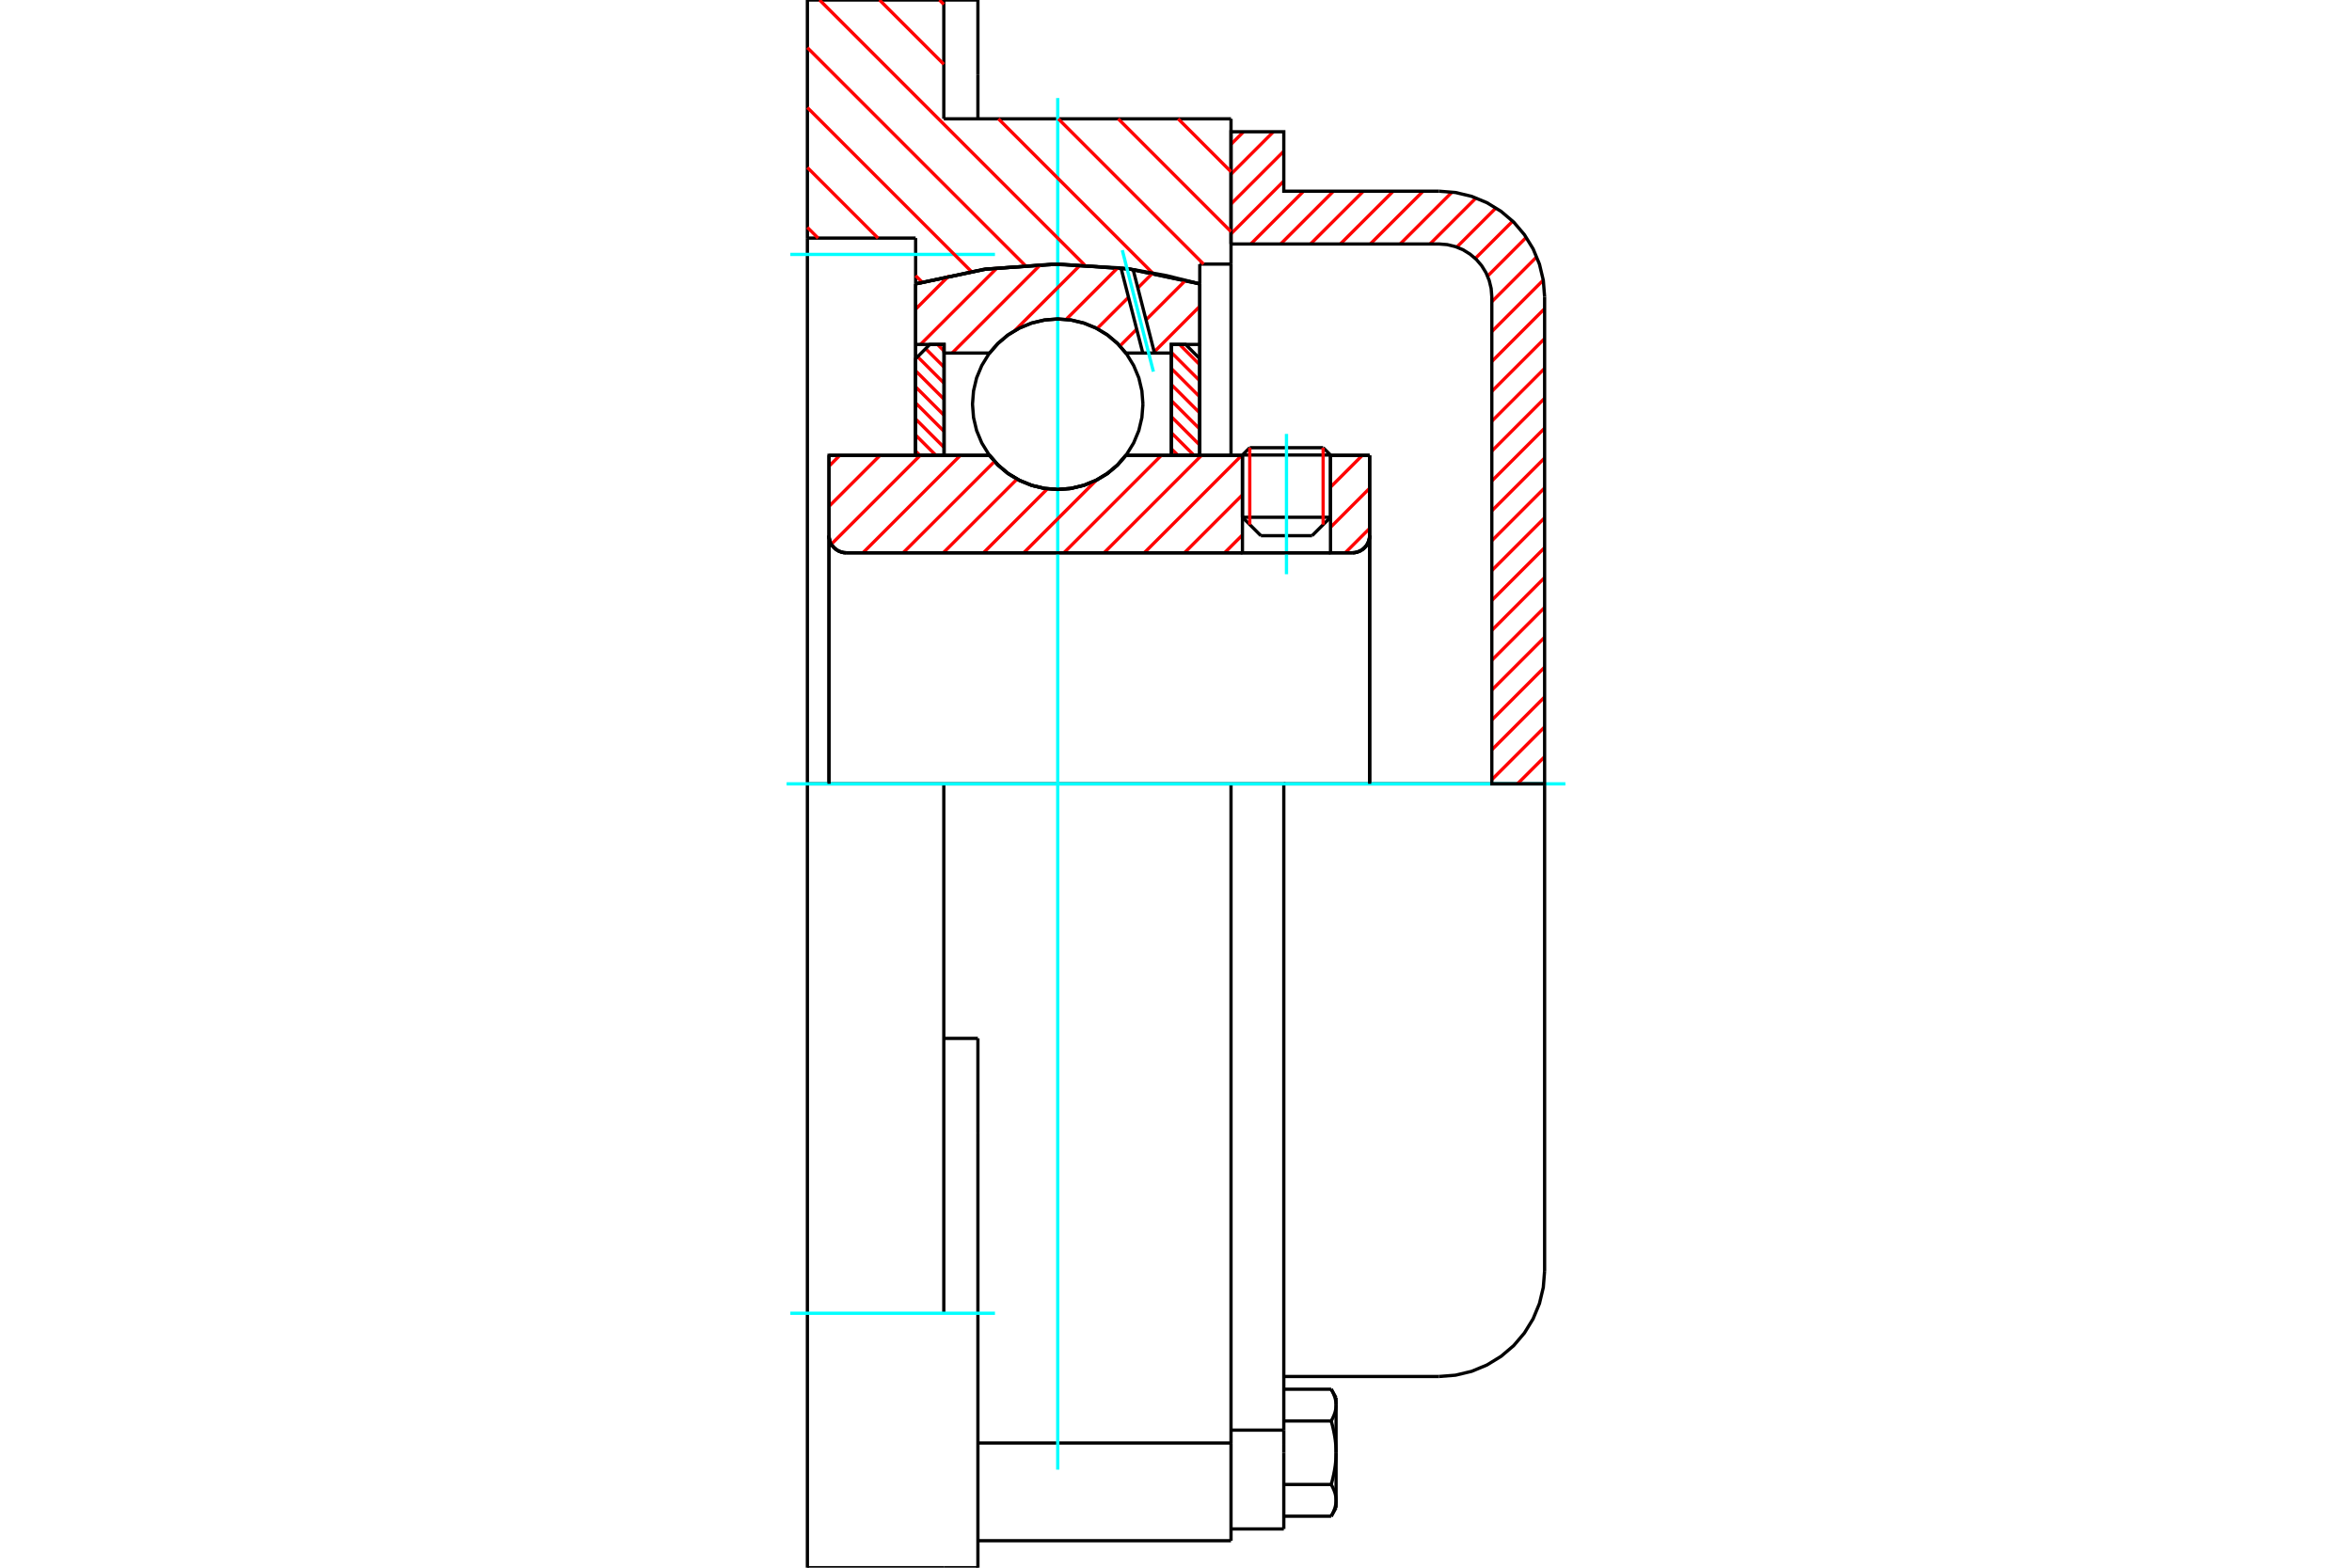 <?xml version="1.0" standalone="no"?>
<!DOCTYPE svg PUBLIC "-//W3C//DTD SVG 1.1//EN"
	"http://www.w3.org/Graphics/SVG/1.1/DTD/svg11.dtd">
<svg xmlns="http://www.w3.org/2000/svg" height="100%" width="100%" viewBox="0 0 36000 24000">
	<rect x="-1800" y="-1200" width="39600" height="26400" style="fill:#FFF"/>
	<g style="fill:none; fill-rule:evenodd" transform="matrix(1 0 0 1 0 0)">
		<g style="fill:none; stroke:#000; stroke-width:50; shape-rendering:geometricPrecision">
			<line x1="20365" y1="6966" x2="19017" y2="6966"/>
			<line x1="19129" y1="6854" x2="20252" y2="6854"/>
			<line x1="19017" y1="7919" x2="20365" y2="7919"/>
			<line x1="20083" y1="8201" x2="19299" y2="8201"/>
			<polyline points="20699,8463 20740,8460 20781,8450 20819,8434 20855,8412 20886,8385 20913,8354 20935,8318 20951,8280 20961,8239 20964,8198"/>
			<line x1="20964" y1="6971" x2="20964" y2="8198"/>
			<line x1="20365" y1="6971" x2="20964" y2="6971"/>
			<line x1="17233" y1="6971" x2="19017" y2="6971"/>
			<polyline points="15146,6971 15279,7123 15433,7252 15606,7355 15793,7431 15989,7478 16190,7493 16390,7478 16586,7431 16773,7355 16946,7252 17101,7123 17233,6971"/>
			<line x1="12689" y1="6971" x2="15146" y2="6971"/>
			<line x1="12689" y1="8198" x2="12689" y2="6971"/>
			<polyline points="12689,8198 12692,8239 12701,8280 12717,8318 12739,8354 12766,8385 12798,8412 12833,8434 12872,8450 12912,8460 12954,8463"/>
			<line x1="20699" y1="8463" x2="12954" y2="8463"/>
			<line x1="20964" y1="8198" x2="20964" y2="12000"/>
			<line x1="12689" y1="8198" x2="12689" y2="12000"/>
			<line x1="19129" y1="6854" x2="19017" y2="6966"/>
			<line x1="20365" y1="6966" x2="20252" y2="6854"/>
			<line x1="20083" y1="8201" x2="20365" y2="7919"/>
			<line x1="19017" y1="7919" x2="19299" y2="8201"/>
			<line x1="19017" y1="6966" x2="19017" y2="7919"/>
			<line x1="20365" y1="7919" x2="20365" y2="6966"/>
			<polyline points="20699,8463 20740,8460 20781,8450 20819,8434 20855,8412 20886,8385 20913,8354 20935,8318 20951,8280 20961,8239 20964,8198"/>
			<polyline points="12689,8198 12692,8239 12701,8280 12717,8318 12739,8354 12766,8385 12798,8412 12833,8434 12872,8450 12912,8460 12954,8463"/>
			<polyline points="18842,23587 18842,22240 18842,22091"/>
			<line x1="14968" y1="22091" x2="18842" y2="22091"/>
			<line x1="14968" y1="1141" x2="14968" y2="0"/>
			<line x1="14968" y1="1819" x2="14968" y2="1141"/>
			<line x1="18842" y1="12000" x2="18842" y2="22091"/>
			<line x1="18842" y1="12000" x2="14446" y2="12000"/>
			<line x1="14968" y1="15897" x2="14446" y2="15897"/>
			<line x1="14446" y1="1819" x2="18842" y2="1819"/>
			<line x1="14446" y1="12000" x2="12358" y2="12000"/>
			<line x1="14015" y1="3645" x2="12358" y2="3645"/>
			<line x1="14015" y1="4346" x2="14015" y2="3645"/>
			<polyline points="18364,4346 17288,4119 16190,4043 15092,4119 14015,4346"/>
			<line x1="18364" y1="4043" x2="18364" y2="4346"/>
			<line x1="18842" y1="4043" x2="18364" y2="4043"/>
			<line x1="18842" y1="1819" x2="18842" y2="4043"/>
			<line x1="14446" y1="0" x2="14446" y2="1819"/>
			<line x1="12358" y1="0" x2="14446" y2="0"/>
			<line x1="12358" y1="3645" x2="12358" y2="0"/>
			<line x1="18364" y1="4346" x2="18364" y2="6971"/>
			<line x1="14015" y1="6971" x2="14015" y2="4346"/>
			<line x1="18842" y1="4043" x2="18842" y2="6971"/>
			<line x1="12358" y1="12000" x2="12358" y2="3645"/>
			<polyline points="12358,24000 12358,20105 12358,12000"/>
			<line x1="14968" y1="17351" x2="14968" y2="15897"/>
			<line x1="14968" y1="24000" x2="14968" y2="17351"/>
			<line x1="14446" y1="20105" x2="14446" y2="12000"/>
			<line x1="12358" y1="24000" x2="14446" y2="24000"/>
			<line x1="14968" y1="23587" x2="18842" y2="23587"/>
			<line x1="14968" y1="0" x2="14446" y2="0"/>
			<line x1="14446" y1="24000" x2="14968" y2="24000"/>
			<line x1="18842" y1="21894" x2="19650" y2="21894"/>
			<line x1="19650" y1="22118" x2="19650" y2="21894"/>
			<line x1="19650" y1="22240" x2="19650" y2="22118"/>
			<line x1="19650" y1="23407" x2="19650" y2="22240"/>
			<polyline points="19650,21894 19650,12000 18842,12000"/>
			<polyline points="20375,21754 20380,21746 20384,21739 20388,21731 20392,21724 20396,21716 20399,21709 20403,21702 20406,21694 20409,21687 20413,21680 20416,21673 20418,21666 20421,21659 20424,21652 20426,21645 20429,21638 20431,21631 20433,21624 20435,21618 20437,21611 20439,21604 20440,21597 20442,21591 20443,21584 20444,21577 20446,21571 20447,21564 20447,21557 20448,21551 20449,21544 20449,21537 20450,21531 20450,21524 20450,21517 20450,21511"/>
			<polyline points="20450,22240 20450,22227 20450,22213 20450,22200 20449,22187 20449,22173 20448,22160 20447,22147 20447,22133 20446,22120 20444,22107 20443,22093 20442,22080 20440,22067 20439,22053 20437,22040 20435,22026 20433,22013 20431,21999 20429,21985 20426,21972 20424,21958 20421,21944 20418,21930 20416,21916 20413,21902 20409,21887 20406,21873 20403,21859 20399,21844 20396,21829 20392,21814 20388,21800 20384,21784 20380,21769 20375,21754"/>
			<line x1="20450" y1="21511" x2="20450" y2="22240"/>
			<polyline points="20450,22969 20450,22963 20450,22956 20450,22949 20449,22943 20449,22936 20448,22929 20447,22923 20447,22916 20446,22909 20444,22903 20443,22896 20442,22889 20440,22883 20439,22876 20437,22869 20435,22862 20433,22856 20431,22849 20429,22842 20426,22835 20424,22828 20421,22821 20418,22814 20416,22807 20413,22800 20409,22793 20406,22786 20403,22779 20399,22771 20396,22764 20392,22757 20388,22749 20384,22742 20380,22734 20375,22726"/>
			<line x1="20450" y1="22240" x2="20450" y2="22969"/>
			<polyline points="20375,22726 20380,22711 20384,22696 20388,22681 20392,22666 20396,22651 20399,22636 20403,22622 20406,22607 20409,22593 20413,22578 20416,22564 20418,22550 20421,22536 20424,22522 20426,22509 20429,22495 20431,22481 20433,22467 20435,22454 20437,22440 20439,22427 20440,22413 20442,22400 20443,22387 20444,22373 20446,22360 20447,22347 20447,22333 20448,22320 20449,22307 20449,22293 20450,22280 20450,22267 20450,22253 20450,22240"/>
			<line x1="20450" y1="22969" x2="20450" y2="23082"/>
			<polyline points="20375,23212 20380,23205 20384,23197 20388,23190 20392,23182 20396,23175 20399,23167 20403,23160 20406,23153 20409,23146 20413,23139 20416,23131 20418,23124 20421,23117 20424,23110 20426,23104 20429,23097 20431,23090 20433,23083 20435,23076 20437,23069 20439,23063 20440,23056 20442,23049 20443,23043 20444,23036 20446,23029 20447,23023 20447,23016 20448,23009 20449,23003 20449,22996 20450,22989 20450,22983 20450,22976 20450,22969"/>
			<polyline points="20450,21511 20450,21504 20450,21497 20450,21491 20449,21484 20449,21477 20448,21471 20447,21464 20447,21457 20446,21451 20444,21444 20443,21437 20442,21431 20440,21424 20439,21417 20437,21411 20435,21404 20433,21397 20431,21390 20429,21383 20426,21377 20424,21370 20421,21363 20418,21356 20416,21349 20413,21342 20409,21334 20406,21327 20403,21320 20399,21313 20396,21305 20392,21298 20388,21291 20384,21283 20380,21275 20375,21268"/>
			<line x1="20450" y1="21398" x2="20450" y2="21511"/>
			<line x1="19650" y1="23212" x2="20375" y2="23212"/>
			<line x1="19650" y1="22726" x2="20375" y2="22726"/>
			<line x1="19650" y1="21754" x2="20375" y2="21754"/>
			<line x1="19650" y1="21268" x2="20375" y2="21268"/>
			<polyline points="23642,12000 22025,12000 19650,12000"/>
			<line x1="23642" y1="19456" x2="23642" y2="12000"/>
			<line x1="18842" y1="23407" x2="19650" y2="23407"/>
			<line x1="20375" y1="23212" x2="20450" y2="23082"/>
			<line x1="20450" y1="21398" x2="20375" y2="21268"/>
			<polyline points="22025,21073 22278,21053 22525,20994 22759,20897 22976,20764 23169,20600 23333,20407 23466,20190 23563,19956 23622,19709 23642,19456"/>
			<line x1="19650" y1="21073" x2="22025" y2="21073"/>
		</g>
		<g style="fill:none; stroke:#0FF; stroke-width:50; shape-rendering:geometricPrecision">
			<line x1="19691" y1="8791" x2="19691" y2="6643"/>
			<line x1="16190" y1="22499" x2="16190" y2="1501"/>
			<line x1="12040" y1="12000" x2="23960" y2="12000"/>
			<line x1="12097" y1="3895" x2="15229" y2="3895"/>
			<line x1="12097" y1="20105" x2="15229" y2="20105"/>
		</g>
		<g style="fill:none; stroke:#F00; stroke-width:50; shape-rendering:geometricPrecision">
			<line x1="23642" y1="11585" x2="23227" y2="12000"/>
			<line x1="23642" y1="11128" x2="22834" y2="11936"/>
			<line x1="23642" y1="10670" x2="22834" y2="11479"/>
			<line x1="23642" y1="10213" x2="22834" y2="11022"/>
			<line x1="23642" y1="9756" x2="22834" y2="10564"/>
			<line x1="23642" y1="9299" x2="22834" y2="10107"/>
			<line x1="23642" y1="8841" x2="22834" y2="9650"/>
			<line x1="23642" y1="8384" x2="22834" y2="9192"/>
			<line x1="23642" y1="7927" x2="22834" y2="8735"/>
			<line x1="23642" y1="7469" x2="22834" y2="8278"/>
			<line x1="23642" y1="7012" x2="22834" y2="7820"/>
			<line x1="23642" y1="6555" x2="22834" y2="7363"/>
			<line x1="23642" y1="6097" x2="22834" y2="6906"/>
			<line x1="23642" y1="5640" x2="22834" y2="6448"/>
			<line x1="23642" y1="5183" x2="22834" y2="5991"/>
			<line x1="23642" y1="4725" x2="22834" y2="5534"/>
			<line x1="23621" y1="4289" x2="22834" y2="5076"/>
			<line x1="23521" y1="3932" x2="22834" y2="4619"/>
			<line x1="23361" y1="3634" x2="22769" y2="4227"/>
			<line x1="23153" y1="3386" x2="22581" y2="3957"/>
			<line x1="22898" y1="3183" x2="22298" y2="3783"/>
			<line x1="22593" y1="3030" x2="21888" y2="3735"/>
			<line x1="22227" y1="2939" x2="21431" y2="3735"/>
			<line x1="21782" y1="2927" x2="20974" y2="3735"/>
			<line x1="21325" y1="2927" x2="20516" y2="3735"/>
			<line x1="20868" y1="2927" x2="20059" y2="3735"/>
			<line x1="20410" y1="2927" x2="19602" y2="3735"/>
			<line x1="19953" y1="2927" x2="19145" y2="3735"/>
			<line x1="19650" y1="2772" x2="18842" y2="3580"/>
			<line x1="19650" y1="2315" x2="18842" y2="3123"/>
			<line x1="19491" y1="2017" x2="18842" y2="2666"/>
			<line x1="19034" y1="2017" x2="18842" y2="2209"/>
		</g>
		<g style="fill:none; stroke:#000; stroke-width:50; shape-rendering:geometricPrecision">
			<polyline points="18842,3735 18842,2017 19650,2017 19650,2927 22025,2927"/>
			<polyline points="23642,4544 23622,4291 23563,4044 23466,3810 23333,3593 23169,3400 22976,3236 22759,3103 22525,3006 22278,2947 22025,2927"/>
			<polyline points="23642,4544 23642,12000 22834,12000 22834,4544 22824,4417 22794,4294 22746,4177 22679,4068 22597,3972 22500,3890 22392,3823 22275,3775 22152,3745 22025,3735 18842,3735"/>
		</g>
		<g style="fill:none; stroke:#F00; stroke-width:50; shape-rendering:geometricPrecision">
			<line x1="18033" y1="1819" x2="18842" y2="2629"/>
			<line x1="17116" y1="1819" x2="18842" y2="3546"/>
			<line x1="14379" y1="0" x2="14446" y2="67"/>
			<line x1="16199" y1="1819" x2="18422" y2="4043"/>
			<line x1="13462" y1="0" x2="14446" y2="984"/>
			<line x1="15282" y1="1819" x2="17643" y2="4181"/>
			<line x1="12545" y1="0" x2="16603" y2="4058"/>
			<line x1="12358" y1="730" x2="15691" y2="4063"/>
			<line x1="12358" y1="1647" x2="14866" y2="4155"/>
			<line x1="12358" y1="2564" x2="13439" y2="3645"/>
			<line x1="14015" y1="4220" x2="14115" y2="4320"/>
			<line x1="12358" y1="3481" x2="12522" y2="3645"/>
		</g>
		<g style="fill:none; stroke:#000; stroke-width:50; shape-rendering:geometricPrecision">
			<polyline points="18364,4346 17288,4119 16190,4043 15092,4119 14015,4346"/>
		</g>
		<g style="fill:none; stroke:#F00; stroke-width:50; shape-rendering:geometricPrecision">
			<line x1="20252" y1="6854" x2="20252" y2="8032"/>
			<line x1="19129" y1="8032" x2="19129" y2="6854"/>
			<line x1="14015" y1="6907" x2="14079" y2="6971"/>
			<line x1="14015" y1="6661" x2="14325" y2="6971"/>
			<line x1="14015" y1="6415" x2="14450" y2="6850"/>
			<line x1="14015" y1="6169" x2="14450" y2="6604"/>
			<line x1="14015" y1="5923" x2="14450" y2="6358"/>
			<line x1="14015" y1="5677" x2="14450" y2="6112"/>
			<line x1="14045" y1="5461" x2="14450" y2="5866"/>
			<line x1="14168" y1="5338" x2="14450" y2="5620"/>
			<line x1="14349" y1="5273" x2="14450" y2="5374"/>
		</g>
		<g style="fill:none; stroke:#000; stroke-width:50; shape-rendering:geometricPrecision">
			<polyline points="14450,6971 14450,5273 14232,5273 14015,5491 14015,6971 14450,6971"/>
		</g>
		<g style="fill:none; stroke:#F00; stroke-width:50; shape-rendering:geometricPrecision">
			<line x1="18054" y1="5273" x2="18364" y2="5584"/>
			<line x1="17929" y1="5395" x2="18364" y2="5830"/>
			<line x1="17929" y1="5641" x2="18364" y2="6076"/>
			<line x1="17929" y1="5887" x2="18364" y2="6322"/>
			<line x1="17929" y1="6133" x2="18364" y2="6568"/>
			<line x1="17929" y1="6379" x2="18364" y2="6814"/>
			<line x1="17929" y1="6625" x2="18276" y2="6971"/>
			<line x1="17929" y1="6871" x2="18030" y2="6971"/>
		</g>
		<g style="fill:none; stroke:#000; stroke-width:50; shape-rendering:geometricPrecision">
			<polyline points="17929,6971 17929,5273 18147,5273 18364,5491 18364,6971 17929,6971"/>
			<polyline points="17494,6188 17478,5984 17431,5785 17352,5596 17245,5421 17112,5265 16957,5132 16782,5025 16593,4947 16394,4899 16190,4883 15985,4899 15786,4947 15597,5025 15422,5132 15267,5265 15134,5421 15027,5596 14948,5785 14901,5984 14885,6188 14901,6392 14948,6591 15027,6781 15134,6955 15267,7111 15422,7244 15597,7351 15786,7429 15985,7477 16190,7493 16394,7477 16593,7429 16782,7351 16957,7244 17112,7111 17245,6955 17352,6781 17431,6591 17478,6392 17494,6188"/>
		</g>
		<g style="fill:none; stroke:#F00; stroke-width:50; shape-rendering:geometricPrecision">
			<line x1="18364" y1="4689" x2="17667" y2="5387"/>
			<line x1="18147" y1="4292" x2="17541" y2="4897"/>
			<line x1="17398" y1="5040" x2="17142" y2="5297"/>
			<line x1="17643" y1="4181" x2="17416" y2="4408"/>
			<line x1="17273" y1="4551" x2="16792" y2="5031"/>
			<line x1="17110" y1="4098" x2="16318" y2="4890"/>
			<line x1="16539" y1="4054" x2="15531" y2="5062"/>
			<line x1="15927" y1="4051" x2="14573" y2="5405"/>
			<line x1="15263" y1="4100" x2="14089" y2="5273"/>
			<line x1="14525" y1="4222" x2="14015" y2="4733"/>
		</g>
		<g style="fill:none; stroke:#000; stroke-width:50; shape-rendering:geometricPrecision">
			<polyline points="14015,6971 14015,5273 14015,4346"/>
			<polyline points="17158,4102 16102,4044 15048,4125 14015,4346"/>
			<polyline points="17344,4127 17251,4114 17158,4102"/>
			<polyline points="18364,4346 17858,4220 17344,4127"/>
			<polyline points="18364,4346 18364,5273 17929,5273 17929,5405 17929,6971"/>
			<polyline points="17929,5405 17671,5405 17492,5405 17233,5405 17101,5254 16946,5125 16773,5021 16586,4945 16390,4899 16190,4883 15989,4899 15793,4945 15606,5021 15433,5125 15279,5254 15146,5405 14450,5405 14450,6971"/>
			<polyline points="14450,5405 14450,5273 14015,5273"/>
			<line x1="18364" y1="5273" x2="18364" y2="6971"/>
		</g>
		<g style="fill:none; stroke:#0FF; stroke-width:50; shape-rendering:geometricPrecision">
			<line x1="17654" y1="5689" x2="17178" y2="3830"/>
		</g>
		<g style="fill:none; stroke:#000; stroke-width:50; shape-rendering:geometricPrecision">
			<line x1="17492" y1="5405" x2="17158" y2="4102"/>
			<line x1="17671" y1="5405" x2="17344" y2="4127"/>
		</g>
		<g style="fill:none; stroke:#F00; stroke-width:50; shape-rendering:geometricPrecision">
			<line x1="20964" y1="8089" x2="20590" y2="8463"/>
			<line x1="20964" y1="7474" x2="20365" y2="8073"/>
			<line x1="20852" y1="6971" x2="20365" y2="7458"/>
			<line x1="19017" y1="8190" x2="18744" y2="8463"/>
			<line x1="19017" y1="7575" x2="18129" y2="8463"/>
			<line x1="19006" y1="6971" x2="17514" y2="8463"/>
			<line x1="18391" y1="6971" x2="16899" y2="8463"/>
			<line x1="17776" y1="6971" x2="16284" y2="8463"/>
			<line x1="16781" y1="7351" x2="15669" y2="8463"/>
			<line x1="16033" y1="7483" x2="15053" y2="8463"/>
			<line x1="15567" y1="7335" x2="14438" y2="8463"/>
			<line x1="15223" y1="7064" x2="13823" y2="8463"/>
			<line x1="14700" y1="6971" x2="13208" y2="8463"/>
			<line x1="14085" y1="6971" x2="12725" y2="8331"/>
			<line x1="13470" y1="6971" x2="12689" y2="7752"/>
			<line x1="12854" y1="6971" x2="12689" y2="7137"/>
		</g>
		<g style="fill:none; stroke:#000; stroke-width:50; shape-rendering:geometricPrecision">
			<line x1="20964" y1="12000" x2="20964" y2="6971"/>
			<polyline points="20699,8463 20740,8460 20781,8450 20819,8434 20855,8412 20886,8385 20913,8354 20935,8318 20951,8280 20961,8239 20964,8198"/>
			<polyline points="20699,8463 20365,8463 20365,6971"/>
			<polyline points="20365,8463 19017,8463 19017,6971"/>
			<line x1="19017" y1="8463" x2="12954" y2="8463"/>
			<polyline points="12689,8198 12692,8239 12701,8280 12717,8318 12739,8354 12766,8385 12798,8412 12833,8434 12872,8450 12912,8460 12954,8463"/>
			<polyline points="12689,8198 12689,6971 13123,6971 15146,6971 15279,7123 15433,7252 15606,7355 15793,7431 15989,7478 16190,7493 16390,7478 16586,7431 16773,7355 16946,7252 17101,7123 17233,6971 19017,6971"/>
			<line x1="20365" y1="6971" x2="20964" y2="6971"/>
			<line x1="12689" y1="12000" x2="12689" y2="8198"/>
		</g>
	</g>
</svg>
